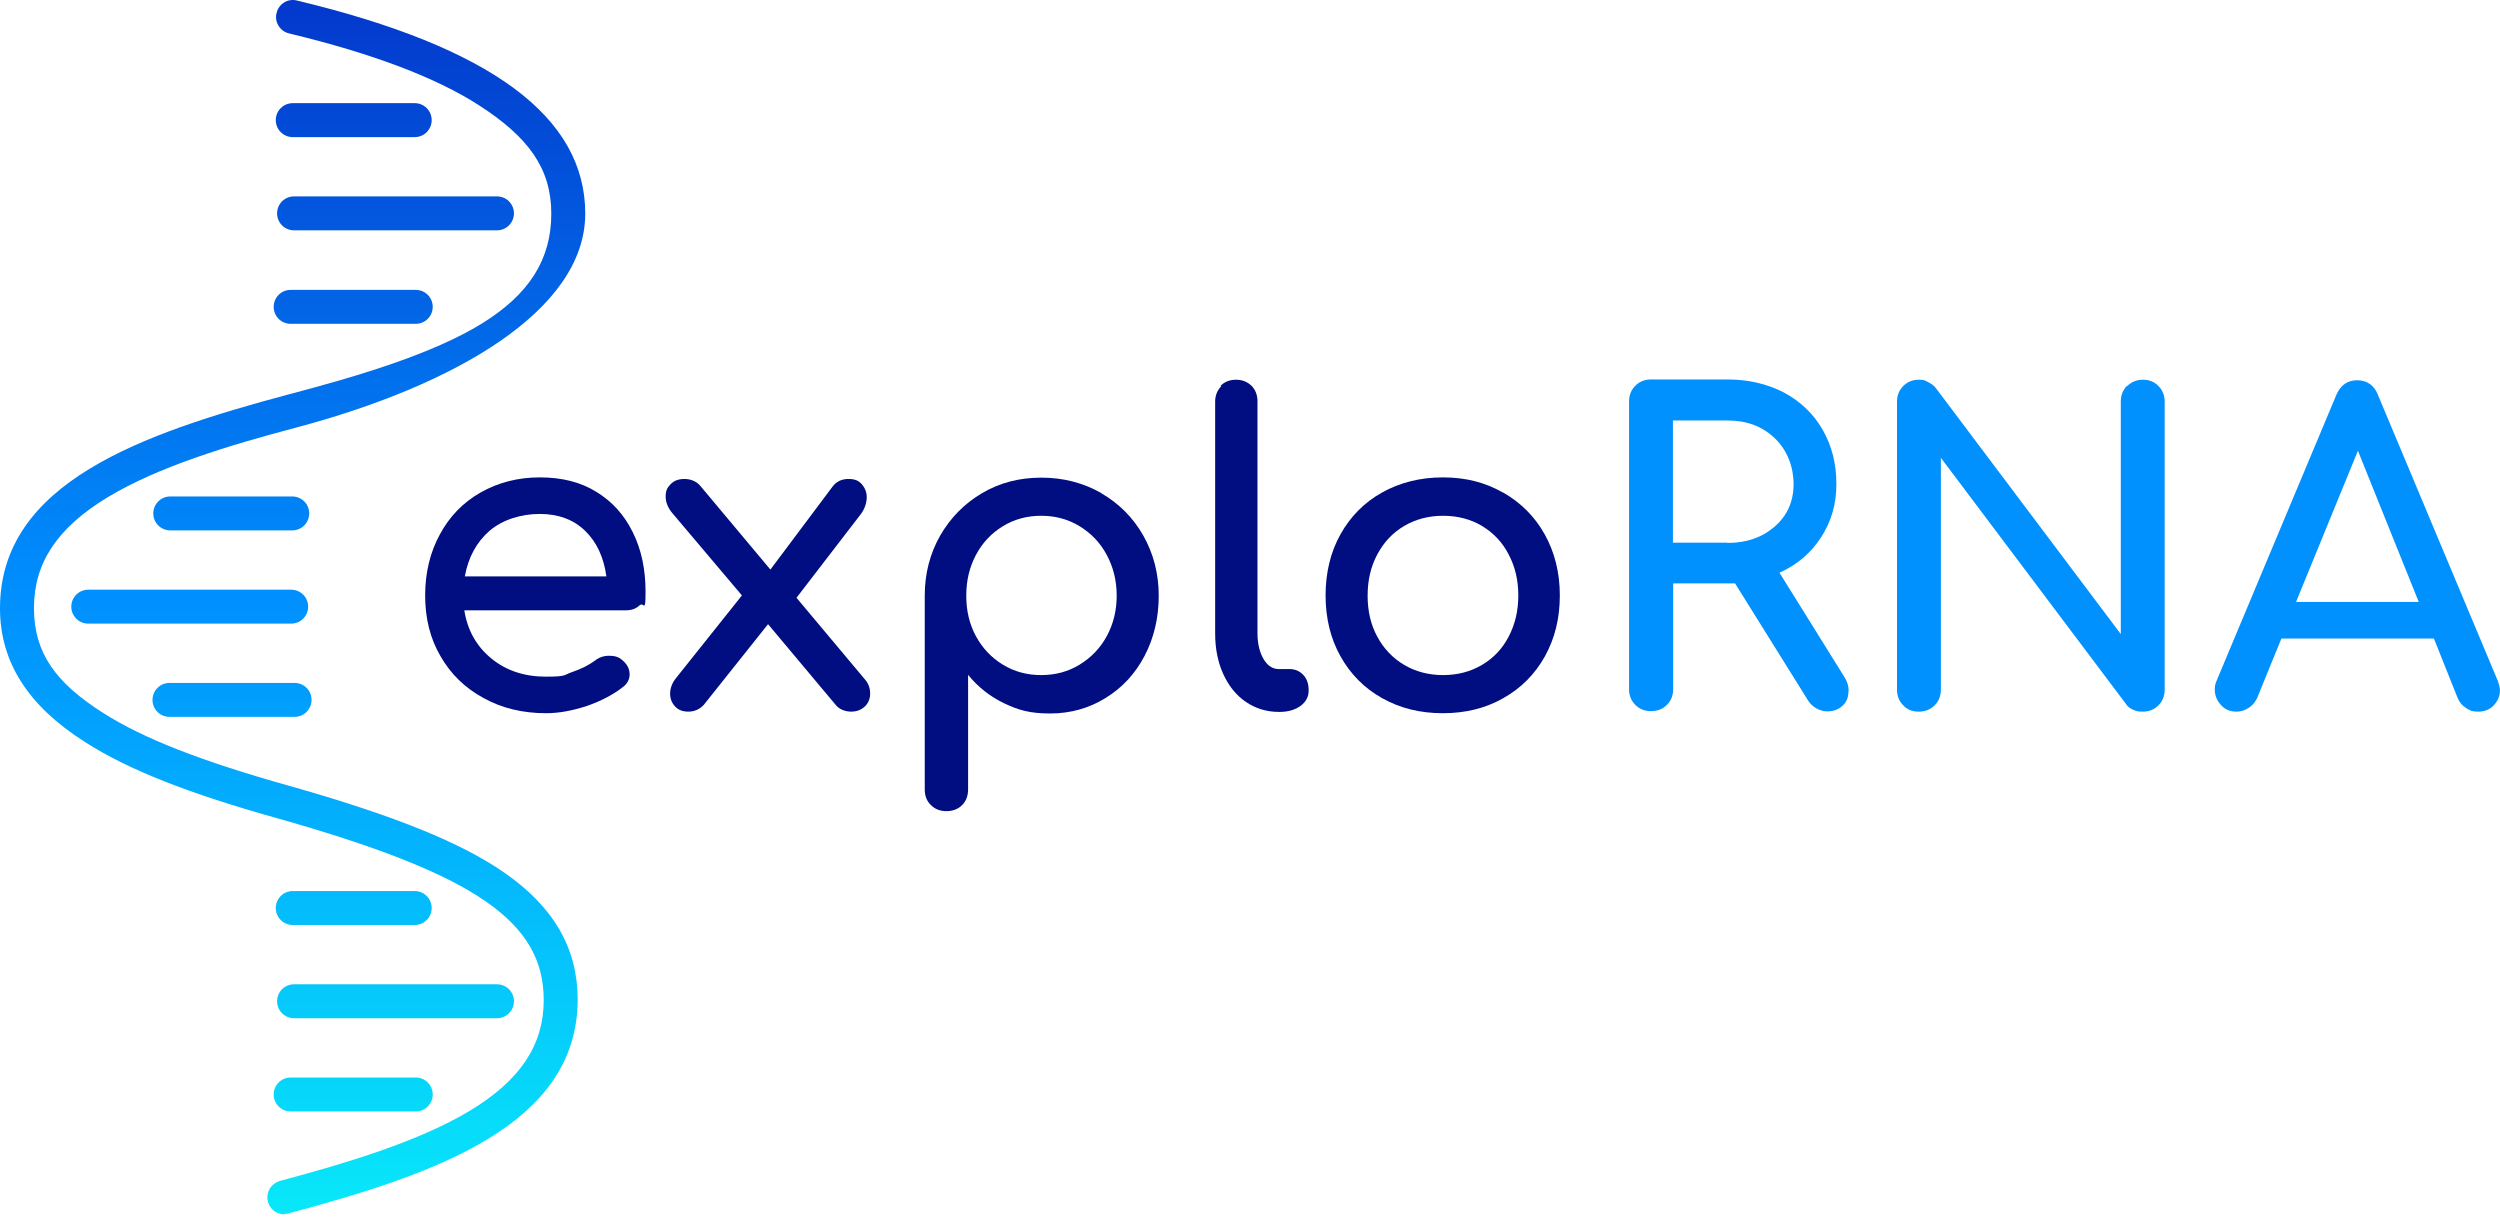 <svg width="186" height="91" viewBox="0 0 186 91" fill="none" xmlns="http://www.w3.org/2000/svg">
<path d="M21.159 90.348C20.596 90.348 20.09 89.979 19.935 89.416C19.76 88.736 20.149 88.056 20.829 87.861C25.919 86.501 31.165 84.908 34.935 82.654C38.704 80.381 40.453 77.758 40.453 74.397C40.453 68.626 35.44 65.129 21.295 61.068L20.809 60.932C13.989 59.028 9.521 57.26 6.315 55.2C2.06 52.499 0 49.235 0 45.252C0 35.887 10.609 32.254 21.489 29.339C26.813 27.94 32.214 26.308 35.848 24.074C39.365 21.898 41.016 19.314 41.016 15.894C41.016 12.474 39.248 10.162 35.634 7.831C32.409 5.752 27.648 3.964 21.509 2.487C20.829 2.332 20.401 1.632 20.576 0.972C20.732 0.292 21.412 -0.136 22.092 0.039C36.528 3.498 43.542 8.685 43.542 15.894C43.542 23.102 33.808 28.679 22.053 31.807C16.982 33.147 11.794 34.721 8.044 36.975C4.275 39.248 2.526 41.871 2.526 45.233C2.526 48.594 4.158 50.809 7.675 53.043C10.667 54.947 14.941 56.618 21.509 58.464L21.994 58.6C29.514 60.757 34.293 62.7 37.48 64.895C41.172 67.441 42.978 70.53 42.978 74.358C42.978 83.723 32.37 87.356 21.489 90.271C21.373 90.31 21.276 90.31 21.159 90.31V90.348ZM22.927 45.136C22.927 44.436 22.364 43.873 21.664 43.873H6.567C5.868 43.873 5.304 44.436 5.304 45.136C5.304 45.835 5.868 46.398 6.567 46.398H21.664C22.364 46.398 22.927 45.835 22.927 45.136ZM23.005 38.199C23.005 37.5 22.441 36.936 21.742 36.936H12.668C11.969 36.936 11.405 37.5 11.405 38.199C11.405 38.899 11.969 39.462 12.668 39.462H21.742C22.441 39.462 23.005 38.899 23.005 38.199ZM23.18 52.072C23.18 51.373 22.616 50.809 21.917 50.809H12.61C11.91 50.809 11.347 51.373 11.347 52.072C11.347 52.771 11.91 53.335 12.61 53.335H21.917C22.616 53.335 23.18 52.771 23.18 52.072ZM38.238 15.874C38.238 15.175 37.674 14.611 36.975 14.611H21.878C21.178 14.611 20.615 15.175 20.615 15.874C20.615 16.574 21.178 17.137 21.878 17.137H36.975C37.674 17.137 38.238 16.574 38.238 15.874ZM32.117 8.938C32.117 8.239 31.554 7.675 30.854 7.675H21.781C21.081 7.675 20.518 8.239 20.518 8.938C20.518 9.637 21.081 10.201 21.781 10.201H30.854C31.554 10.201 32.117 9.637 32.117 8.938ZM32.195 22.83C32.195 22.131 31.631 21.567 30.932 21.567H21.625C20.926 21.567 20.362 22.131 20.362 22.83C20.362 23.53 20.926 24.093 21.625 24.093H30.932C31.631 24.093 32.195 23.53 32.195 22.83ZM38.238 74.494C38.238 73.794 37.674 73.231 36.975 73.231H21.878C21.178 73.231 20.615 73.794 20.615 74.494C20.615 75.193 21.178 75.757 21.878 75.757H36.975C37.674 75.757 38.238 75.193 38.238 74.494ZM32.117 67.557C32.117 66.858 31.554 66.294 30.854 66.294H21.781C21.081 66.294 20.518 66.858 20.518 67.557C20.518 68.257 21.081 68.82 21.781 68.82H30.854C31.554 68.82 32.117 68.257 32.117 67.557ZM32.195 81.43C32.195 80.731 31.631 80.167 30.932 80.167H21.625C20.926 80.167 20.362 80.731 20.362 81.43C20.362 82.13 20.926 82.693 21.625 82.693H30.932C31.631 82.693 32.195 82.13 32.195 81.43Z" fill="url(#paint0_linear_413_16)"/>
<path d="M47.602 45.019C47.33 45.291 46.98 45.408 46.553 45.408H34.545C34.779 46.884 35.439 48.07 36.547 48.983C37.654 49.896 39.014 50.343 40.607 50.343C42.201 50.343 41.89 50.226 42.589 49.993C43.269 49.76 43.833 49.468 44.28 49.138C44.571 48.905 44.921 48.788 45.329 48.788C45.737 48.788 46.048 48.886 46.281 49.099C46.669 49.41 46.844 49.779 46.844 50.168C46.844 50.557 46.669 50.867 46.339 51.12C45.62 51.684 44.727 52.15 43.677 52.519C42.609 52.869 41.598 53.063 40.627 53.063C38.898 53.063 37.343 52.694 35.983 51.936C34.604 51.198 33.535 50.148 32.777 48.827C32 47.506 31.631 45.991 31.631 44.3C31.631 42.61 32 41.094 32.719 39.773C33.438 38.432 34.448 37.383 35.75 36.645C37.052 35.907 38.509 35.518 40.16 35.518C41.812 35.518 43.191 35.868 44.357 36.587C45.542 37.306 46.436 38.296 47.078 39.598C47.719 40.881 48.029 42.357 48.029 44.028C48.029 45.699 47.894 44.767 47.621 45.019H47.602ZM36.411 39.501C35.459 40.337 34.837 41.464 34.584 42.882H45.115C44.921 41.464 44.396 40.337 43.541 39.501C42.686 38.666 41.559 38.238 40.16 38.238C38.761 38.238 37.382 38.666 36.411 39.501Z" fill="#000E82"/>
<path d="M64.739 51.606C64.739 51.994 64.603 52.305 64.35 52.558C64.078 52.81 63.748 52.946 63.321 52.946C62.893 52.946 62.427 52.772 62.174 52.441L57.142 46.438L52.362 52.441C52.051 52.772 51.663 52.946 51.216 52.946C50.769 52.946 50.458 52.81 50.225 52.558C49.992 52.305 49.856 51.994 49.856 51.606C49.856 51.217 50.011 50.79 50.303 50.44L55.199 44.3L49.992 38.141C49.681 37.752 49.525 37.364 49.525 36.936C49.525 36.509 49.642 36.276 49.895 36.023C50.128 35.771 50.477 35.635 50.924 35.635C51.371 35.635 51.837 35.809 52.129 36.179L57.317 42.377L61.96 36.179C62.232 35.829 62.621 35.635 63.126 35.635C63.631 35.635 63.884 35.771 64.117 36.023C64.35 36.295 64.486 36.606 64.486 36.995C64.486 37.383 64.331 37.888 64.039 38.258L59.26 44.475L64.292 50.479C64.583 50.79 64.739 51.159 64.739 51.586V51.606Z" fill="#000E82"/>
<path d="M81.916 36.684C83.257 37.461 84.306 38.51 85.063 39.851C85.821 41.191 86.21 42.688 86.21 44.32C86.21 45.952 85.86 47.448 85.161 48.788C84.461 50.129 83.49 51.178 82.246 51.936C81.022 52.694 79.642 53.083 78.127 53.083C76.612 53.083 75.776 52.83 74.707 52.325C73.658 51.819 72.764 51.12 72.026 50.207V58.736C72.026 59.222 71.871 59.611 71.579 59.902C71.288 60.194 70.899 60.349 70.413 60.349C69.928 60.349 69.558 60.194 69.267 59.902C68.956 59.611 68.801 59.222 68.801 58.736V44.32C68.801 42.668 69.189 41.191 69.947 39.851C70.724 38.51 71.754 37.461 73.075 36.684C74.397 35.907 75.854 35.537 77.486 35.537C79.118 35.537 80.595 35.926 81.935 36.684H81.916ZM80.323 49.449C81.177 48.925 81.858 48.225 82.343 47.331C82.829 46.438 83.082 45.427 83.082 44.32C83.082 43.212 82.829 42.182 82.343 41.289C81.858 40.375 81.177 39.676 80.323 39.151C79.468 38.627 78.516 38.374 77.466 38.374C76.417 38.374 75.465 38.627 74.61 39.151C73.755 39.676 73.095 40.375 72.609 41.289C72.123 42.202 71.89 43.212 71.89 44.32C71.89 45.427 72.123 46.438 72.609 47.331C73.095 48.225 73.755 48.925 74.61 49.449C75.465 49.974 76.417 50.226 77.466 50.226C78.516 50.226 79.468 49.974 80.323 49.449Z" fill="#000E82"/>
<path d="M90.816 28.698C91.108 28.407 91.496 28.251 91.963 28.251C92.429 28.251 92.798 28.407 93.109 28.698C93.4 28.99 93.556 29.378 93.556 29.845V47.098C93.556 47.875 93.711 48.516 94.003 49.022C94.294 49.527 94.683 49.779 95.149 49.779H95.946C96.373 49.779 96.703 49.935 96.975 50.226C97.248 50.518 97.364 50.906 97.364 51.373C97.364 51.839 97.17 52.208 96.762 52.519C96.354 52.81 95.849 52.966 95.207 52.966H95.149C94.236 52.966 93.42 52.713 92.701 52.227C91.982 51.742 91.418 51.042 91.01 50.148C90.603 49.255 90.408 48.244 90.408 47.137V29.883C90.408 29.417 90.564 29.048 90.855 28.737L90.816 28.698Z" fill="#000E82"/>
<path d="M111.835 36.645C113.156 37.403 114.186 38.432 114.925 39.754C115.663 41.075 116.051 42.59 116.051 44.3C116.051 46.01 115.682 47.487 114.944 48.827C114.206 50.148 113.176 51.198 111.855 51.936C110.533 52.694 109.037 53.063 107.347 53.063C105.657 53.063 104.161 52.694 102.82 51.936C101.499 51.198 100.469 50.148 99.731 48.827C98.992 47.506 98.623 45.991 98.623 44.3C98.623 42.61 98.992 41.075 99.731 39.754C100.469 38.432 101.499 37.383 102.82 36.645C104.141 35.907 105.657 35.518 107.347 35.518C109.037 35.518 110.495 35.887 111.816 36.645H111.835ZM104.471 39.132C103.616 39.637 102.956 40.337 102.47 41.25C101.984 42.163 101.751 43.173 101.751 44.32C101.751 45.466 101.984 46.476 102.47 47.37C102.956 48.264 103.616 48.963 104.471 49.468C105.326 49.974 106.298 50.226 107.366 50.226C108.435 50.226 109.407 49.974 110.261 49.468C111.116 48.963 111.777 48.264 112.243 47.37C112.71 46.476 112.962 45.466 112.962 44.32C112.962 43.173 112.729 42.163 112.243 41.25C111.777 40.337 111.097 39.637 110.261 39.132C109.426 38.627 108.435 38.374 107.366 38.374C106.298 38.374 105.326 38.627 104.471 39.132Z" fill="#000E82"/>
<path d="M137.522 51.45C137.522 51.878 137.386 52.227 137.095 52.5C136.803 52.772 136.434 52.927 135.948 52.927C135.463 52.927 134.86 52.655 134.53 52.13L129.09 43.407H124.485V51.276C124.485 51.742 124.329 52.13 124.018 52.441C123.708 52.752 123.319 52.908 122.833 52.908C122.348 52.908 121.978 52.752 121.667 52.441C121.357 52.13 121.201 51.742 121.201 51.276V29.883C121.201 29.398 121.357 29.009 121.667 28.698C121.978 28.387 122.367 28.232 122.833 28.232H128.526C130.081 28.232 131.479 28.562 132.723 29.203C133.947 29.864 134.919 30.777 135.599 31.962C136.279 33.148 136.628 34.488 136.628 36.004C136.628 37.519 136.24 38.821 135.482 39.987C134.724 41.153 133.694 42.027 132.393 42.61L137.231 50.382C137.444 50.712 137.542 51.062 137.542 51.431L137.522 51.45ZM128.507 40.395C129.945 40.395 131.11 39.987 132.043 39.171C132.976 38.355 133.442 37.306 133.442 36.023C133.442 34.741 132.976 33.497 132.043 32.604C131.11 31.71 129.945 31.282 128.507 31.282H124.465V40.375H128.507V40.395Z" fill="#0091FF"/>
<path d="M158.274 28.718C158.585 28.407 158.973 28.251 159.439 28.251C159.906 28.251 160.294 28.407 160.586 28.718C160.897 29.029 161.052 29.417 161.052 29.903V51.295C161.052 51.781 160.897 52.169 160.586 52.48C160.275 52.791 159.886 52.946 159.439 52.946C158.993 52.946 158.973 52.908 158.721 52.81C158.487 52.713 158.293 52.577 158.177 52.383L144.401 34.061V51.314C144.401 51.781 144.245 52.169 143.935 52.48C143.624 52.791 143.235 52.946 142.749 52.946C142.264 52.946 141.894 52.791 141.603 52.48C141.292 52.169 141.137 51.781 141.137 51.295V29.903C141.137 29.417 141.292 29.029 141.603 28.718C141.914 28.407 142.303 28.251 142.749 28.251C143.196 28.251 143.216 28.31 143.449 28.426C143.682 28.543 143.876 28.679 144.012 28.854L157.788 47.176V29.883C157.788 29.398 157.943 29.009 158.254 28.698L158.274 28.718Z" fill="#0091FF"/>
<path d="M185.998 51.334C185.998 51.781 185.843 52.15 185.532 52.48C185.221 52.81 184.833 52.946 184.366 52.946C183.9 52.946 183.745 52.849 183.473 52.674C183.181 52.499 182.987 52.247 182.851 51.936L181.083 47.506H169.736L167.929 51.936C167.773 52.247 167.579 52.499 167.288 52.674C167.016 52.849 166.724 52.946 166.394 52.946C165.928 52.946 165.539 52.791 165.248 52.461C164.937 52.13 164.781 51.742 164.781 51.314C164.781 50.887 164.84 50.867 164.937 50.595L173.816 29.398C174.127 28.659 174.652 28.29 175.37 28.29C176.089 28.29 176.653 28.659 176.925 29.398L185.843 50.673C185.94 50.945 185.998 51.178 185.998 51.373V51.334ZM179.956 44.786L175.429 33.536L170.824 44.786H179.956Z" fill="#0091FF"/>
<defs>
<linearGradient id="paint0_linear_413_16" x1="21.761" y1="0.02" x2="21.761" y2="90.348" gradientUnits="userSpaceOnUse">
<stop stop-color="#0338CC"/>
<stop offset="0.5" stop-color="#0091FF"/>
<stop offset="1" stop-color="#08E8F9"/>
</linearGradient>
</defs>
</svg>
